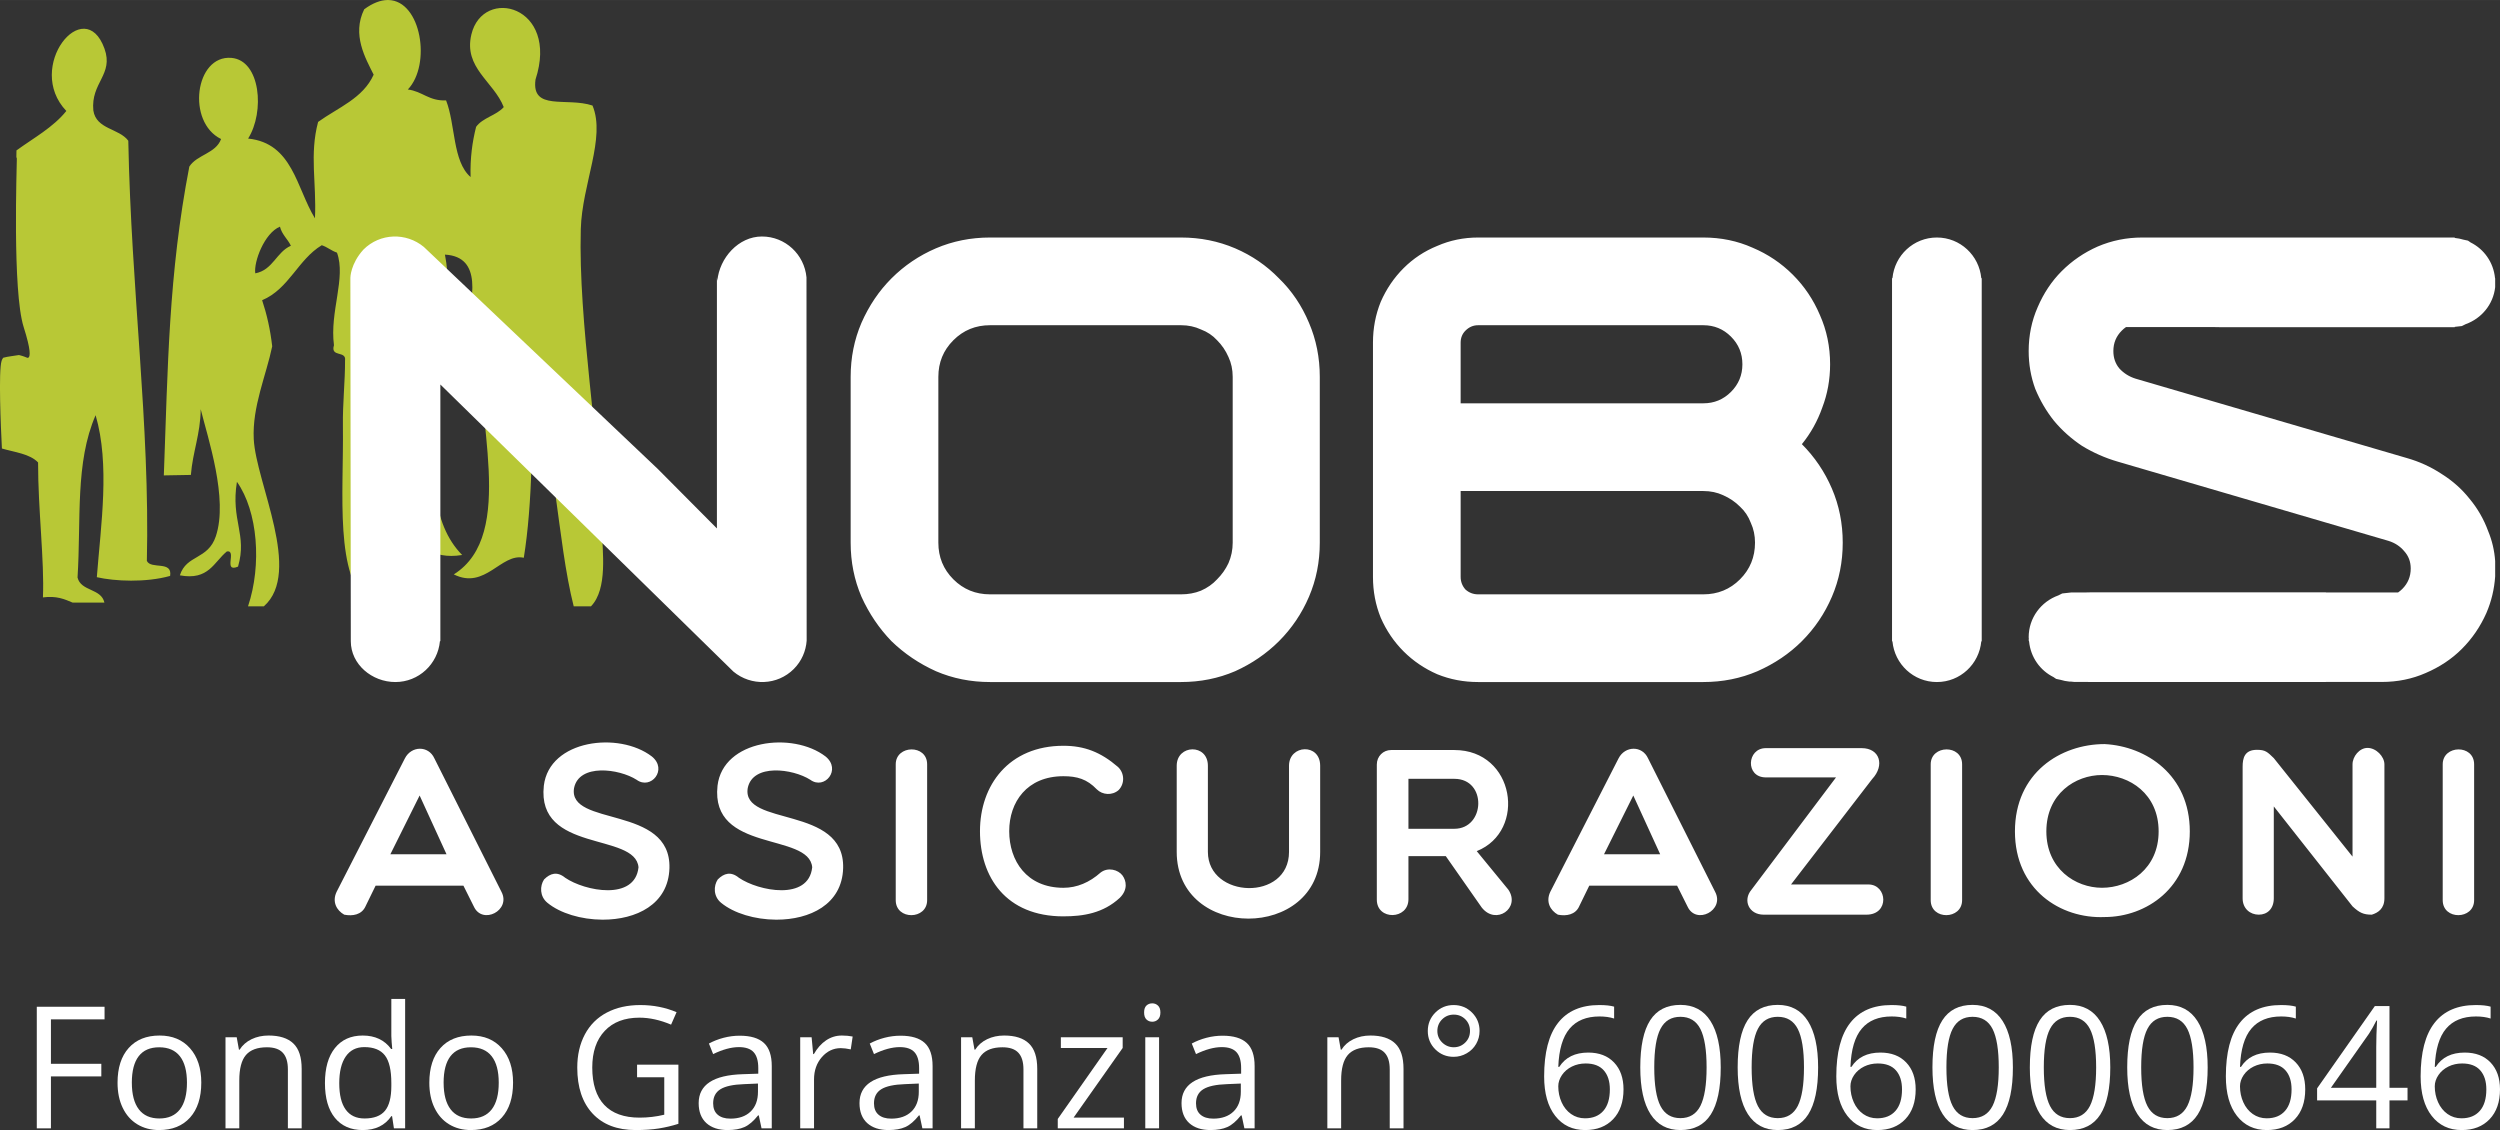 <svg xmlns="http://www.w3.org/2000/svg" xmlns:xlink="http://www.w3.org/1999/xlink" xmlns:xodm="http://www.corel.com/coreldraw/odm/2003" xml:space="preserve" width="29.85mm" height="13.493mm" fill-rule="evenodd" clip-rule="evenodd" viewBox="0 0 3032.75 1370.84">
 <rect x="0" y="0" width="3032.75" height="1370.84" fill="#333333" stroke="none"/>
 <g id="Livello_x0020_1">
  <g id="nobis_assicurazioni.eps">
   <path fill="#B8C836" fill-rule="nonzero" d="M19.85 190.49l0.14 -8.04c20.94,-15.22 44.46,-27.9 60.48,-47.85 -50.81,-53.31 21.98,-143 46.25,-75.67 11.46,31.73 -16.74,41.05 -13.49,75.1 3.57,23.05 31.14,21.52 42.4,36.67 3.51,181.61 26.35,344.42 22.53,509.69 4.87,10.72 31.31,-0.69 28.21,18.24 -29.54,8.3 -67.36,6.5 -88.91,1.54 4.99,-64.12 16.04,-136.48 -1.47,-196.51 -25.03,57.38 -17.49,126.76 -21.93,196.91 4.11,17.04 28.82,13 32.59,30.41l-38.6 0c-9.85,-4.28 -19.8,-8.44 -35.96,-6.28 1.9,-43.87 -5.98,-107.17 -5.89,-163.69 -9.88,-10.51 -28.2,-12.35 -43.87,-16.93 -1.34,-26.03 -4.33,-94.13 -0.35,-106.46 0.48,-1.43 1.13,-2.66 1.92,-3.65 5.82,-1.66 12.81,-2.13 19.1,-3.3 5.24,1.2 9.38,3.06 9.38,3.06 0,0 4.58,2.9 3.45,-8.22 -0.57,-5.5 -2.56,-14.43 -7.13,-28.87 -13.8,-43.65 -8.2,-195.72 -8.27,-204.17 0,-0.52 -0.21,-1.18 -0.6,-1.97zm319.75 84.45c-19.01,7.82 -31.99,43.05 -29.92,56.62 21.44,-4 25.47,-25.69 43.2,-33.47 -3.94,-8.22 -10.85,-13.48 -13.28,-23.15zm102.18 -263.67c10.43,-7.7 19.83,-11.09 28.09,-11.27l1.28 0c39.97,0.83 52.25,78.5 23.61,108.55 17.73,2.2 25.49,14.16 46.37,13.22 11.55,29.41 7.75,73.92 29.75,93 -0.68,-23.22 2.14,-42.92 6.68,-60.91 8.04,-11.18 24.55,-13.75 33.53,-23.96 -12.16,-31.04 -48.99,-47.62 -39.25,-88.17 14.07,-58.55 107.01,-35.05 77.78,54.75 -5.28,38.65 37.97,21.07 69.16,31.53 16.29,39.14 -12.72,95.29 -14.22,149.9 -3.17,113.86 23.12,259.13 25.57,364.3 0.64,26.56 7.35,72.05 -13.21,93.3l-20.95 0c-20.47,-80.61 -22.15,-197.95 -53.4,-278.81 4.72,63.91 3.24,155.97 -7.15,219.9 -27.58,-6.08 -46.71,39.28 -84.91,20.18 77.3,-48.51 24.55,-194.57 32.7,-285.82 -2.88,-6.24 -9.72,-8.52 -18.43,-9.03 8.63,-39.46 20.92,-90.57 -25.03,-93.09 20.98,106.27 -54.86,287.72 20.9,364.39 -38.68,6.37 -48.16,-16 -79,-17.34 -12.42,-54.89 9.4,-132.83 1.26,-182.37 -31.77,74.44 -4.03,194.95 -25.66,262l-8.33 0c-43.48,-38.01 -31.85,-134.43 -32.94,-218.75 -0.38,-28.05 2.71,-54.15 2.59,-79.54 1.77,-12.31 -18.05,-3.36 -13.44,-18.46 -5.36,-40.94 14.88,-81.44 3.65,-112.32 -6.86,-2.3 -11.56,-6.72 -18.43,-9.01 -28.93,17.39 -39.79,53.06 -72.37,66.72 5.68,17.04 9.92,35.54 12.22,55.92 -7.26,35.2 -24.38,73.18 -22.38,112.61 2.65,52.9 59.32,161.41 12.25,202.83l-19.2 0c16.84,-50.33 11.93,-115.18 -13.46,-151.06 -7.66,46.73 12.74,63.81 1.34,102.86 -18.68,7.82 -0.98,-20.18 -13.45,-18.48 -15.89,12.9 -22.1,35.6 -57.11,29.06 8,-25.36 34.06,-18.57 43.67,-47.52 15.14,-45.55 -9.67,-118.77 -18.39,-153.96 -0.37,30.24 -9.65,51.42 -11.94,79.67l-32.8 0.58c4.94,-131.53 5.69,-244 30.93,-374.63 9.42,-14.6 32.09,-15.76 38.53,-33.42 -42.16,-20.54 -31.67,-102.16 12.57,-98.43 35.36,3 40.61,65.59 20.21,97.87 54.14,5.54 58.59,60.06 81.1,96.79 2.02,-43.45 -6.8,-76.98 3.8,-116.98 24.15,-17.39 54.46,-28.55 67.4,-57.31 -9.97,-20.03 -26.61,-48.57 -11.47,-79.29z"></path>
   <path fill="white" fill-rule="nonzero" d="M3026.88 337.79l-0.19 -0.59c-1.88,-19.01 -13.35,-35.08 -29.72,-43.17 -1.08,-0.67 -1.96,-1.52 -3.11,-2.15 0,0 -2.23,-0.52 -5.34,-1.13 -3.45,-1.03 -7,-1.8 -10.69,-2.13l0 -0.51 -379.15 0c-18.93,0 -36.91,3.65 -53.91,10.91 -16.52,7.29 -31.08,17.25 -43.73,29.89 -12.14,12.14 -21.85,26.71 -29.14,43.72 -7.28,16.52 -10.92,34.26 -10.92,53.21 0,16.02 2.66,31.33 7.99,45.91 5.84,14.09 13.38,26.97 22.63,38.62 9.7,11.66 21.1,21.85 34.24,30.6 13.6,8.26 27.94,14.57 42.98,18.96l328.65 96.18c7.79,2.42 14.09,6.56 18.96,12.37 5.35,5.85 8.02,12.88 8.02,21.14 0,9.73 -3.41,17.99 -10.18,24.78 -1.64,1.64 -3.33,3.03 -5.14,4.29l-87.57 0 0 -0.13 -285.5 0 -5.96 0.13 -17.29 0 -11.13 1.22c-1.64,0.72 -3.08,1.54 -4.63,2.33 -20.94,7.51 -36.06,27.18 -36.06,50.72 0,0.59 0.11,1.13 0.16,1.72 -0.05,0.69 -0.16,1.32 -0.16,2.01 0.11,0.58 0.37,1.01 0.51,1.58 1.87,19.02 13.34,35.07 29.72,43.16 1.1,0.66 1.95,1.52 3.08,2.12 0,0 2.25,0.52 5.35,1.15 3.44,1.06 7.02,1.79 10.72,2.13l2.19 0.04c2.53,0.33 4.82,0.5 6.41,0.4l12.97 0 4.11 0.08 285.5 0 0 -0.08 67.83 0c18.93,0 36.77,-3.58 53.28,-10.86 17.01,-7.27 31.57,-16.99 43.73,-29.12 12.65,-12.64 22.58,-27.25 29.88,-43.74 6.06,-14.11 9.59,-28.91 10.62,-44.38l0 -18.59c-0.89,-12.69 -3.72,-24.74 -8.43,-36.13 -5.34,-14.59 -12.88,-27.72 -22.61,-39.35 -9.23,-11.67 -20.39,-21.63 -33.51,-29.91 -13.12,-8.72 -27.45,-15.27 -42.99,-19.66l-328.68 -96.18c-7.77,-2.42 -14.32,-6.56 -19.67,-12.37 -4.87,-5.84 -7.28,-12.86 -7.28,-21.14 0,-9.74 3.39,-17.97 10.21,-24.77 1.62,-1.66 3.32,-3.05 5.1,-4.3l107.1 0 6.21 0.11 285.5 0 0 -0.39 8.64 -0.96c1.65,-0.69 3.08,-1.52 4.61,-2.3 19.22,-6.87 33.54,-23.96 35.8,-44.9l0 -10.56zm-623.38 440.19l0.53 0 0 -440.49 -0.53 0c-2.56,-27.68 -25.55,-49.39 -53.87,-49.39 -28.33,0 -51.33,21.71 -53.9,49.39l-0.51 0 0 440.49 0.51 0c2.57,27.66 25.57,49.38 53.9,49.38 28.32,0 51.31,-21.72 53.87,-49.38zm-181.2 -54.1c8.75,-20.41 13.12,-42.26 13.12,-65.59 0,-23.32 -4.37,-45.16 -13.12,-65.57 -8.75,-20.42 -20.89,-38.37 -36.44,-53.93 10.7,-13.12 18.95,-27.94 24.78,-44.45 6.31,-16.52 9.47,-34.03 9.47,-52.48 0,-21.37 -4.14,-41.28 -12.39,-59.76 -7.79,-18.43 -18.7,-34.73 -32.8,-48.83 -14.07,-14.07 -30.36,-25.01 -48.82,-32.79 -18.47,-8.25 -38.37,-12.37 -59.77,-12.37l-273.25 0c-17.5,0 -34.01,3.39 -49.56,10.18 -15.53,6.31 -29.14,15.33 -40.81,26.98 -11.66,11.63 -20.89,25.26 -27.7,40.79 -6.31,15.57 -9.45,32.1 -9.45,49.56l0 284.2c0,17.51 3.14,34.03 9.45,49.56 6.81,15.54 16.03,29.15 27.7,40.8 11.67,11.67 25.28,20.88 40.81,27.7 15.55,6.32 32.06,9.47 49.56,9.47l273.25 0c23.33,0 45.21,-4.37 65.61,-13.12 20.86,-9.22 38.86,-21.39 53.91,-36.43 15.55,-15.54 27.7,-33.53 36.44,-53.93zm-108.59 -282.02c0,13.13 -4.62,24.28 -13.84,33.52 -9.24,9.26 -20.4,13.86 -33.54,13.86l-294.42 0 0 -73.61c0,-5.83 1.97,-10.68 5.85,-14.56 4.38,-4.39 9.49,-6.56 15.31,-6.56l273.25 0c13.14,0 24.3,4.6 33.54,13.84 9.22,9.25 13.84,20.39 13.84,33.52zm15.3 216.43c0,17.51 -6.07,32.32 -18.21,44.48 -12.14,12.13 -26.96,18.21 -44.47,18.21l-273.25 0c-5.82,0 -10.93,-1.95 -15.31,-5.83 -3.88,-4.38 -5.85,-9.49 -5.85,-15.31l0 -104.19 294.42 0c8.77,0 16.77,1.7 24.07,5.09 7.77,3.4 14.58,8.03 20.4,13.86 5.83,5.33 10.21,11.89 13.12,19.66 3.38,7.29 5.09,15.31 5.09,24.04zm-541.07 65.59c8.75,-20.41 13.1,-42.26 13.1,-65.59l0 -201.12c0,-23.31 -4.35,-45.19 -13.1,-65.57 -8.74,-20.92 -20.89,-38.88 -36.41,-53.93 -15.1,-15.55 -32.8,-27.7 -53.2,-36.46 -20.42,-8.71 -42.28,-13.1 -65.6,-13.1l-231.74 0c-23.32,0 -45.18,4.39 -65.57,13.1 -20.42,8.77 -38.38,20.91 -53.94,36.46 -15.05,15.05 -27.21,33.01 -36.43,53.93 -8.74,20.38 -13.11,42.27 -13.11,65.57l0 201.12c0,23.34 4.37,45.18 13.11,65.59 9.23,20.4 21.39,38.38 36.43,53.93 15.55,15.05 33.52,27.22 53.94,36.43 20.39,8.75 42.26,13.12 65.57,13.12l231.74 0c23.33,0 45.18,-4.37 65.6,-13.12 20.4,-9.22 38.1,-21.39 53.2,-36.43 15.52,-15.54 27.68,-33.53 36.41,-53.93zm-92.55 -65.59c0,8.76 -1.7,16.99 -5.1,24.8 -3.39,7.25 -8.01,13.85 -13.85,19.68 -5.34,5.81 -11.9,10.43 -19.67,13.81 -7.28,2.93 -15.29,4.4 -24.05,4.4l-231.74 0c-17.49,0 -32.3,-6.08 -44.44,-18.21 -12.16,-12.16 -18.22,-26.97 -18.22,-44.48l0 -201.12c0,-17.52 6.06,-32.31 18.22,-44.44 12.14,-12.15 26.95,-18.23 44.44,-18.23l231.74 0c8.76,0 16.76,1.71 24.05,5.1 7.77,2.91 14.33,7.28 19.67,13.13 5.84,5.83 10.45,12.6 13.85,20.39 3.4,7.27 5.1,15.31 5.1,24.05l0 201.12zm-532.4 153.21c9.55,-9.57 14.64,-21.75 15.57,-34.23l-0.21 -440.84c-2.58,-27.75 -25.65,-49.55 -54.07,-49.55 -28.41,0 -51.5,26 -54.08,53.73l-0.51 -4.18 0 304.6 -71.73 -72.18 -283.8 -269.31c-21.45,-17.81 -53.17,-16.9 -73.27,3.2 -15.85,17.46 -15.85,34.24 -15.85,34.24l0.52 440.83c0,28.08 25.64,49.55 54.05,49.55 28.43,0 51.5,-21.81 54.07,-49.55l0.52 0 0 -311.4 355.54 348.31c21.45,17.78 53.18,16.87 73.26,-3.22z"></path>
   <path fill="white" fill-rule="nonzero" d="M443.25 1099.76l12.41 -25.41 106.5 0 12.69 25.41c10.4,22.49 45.32,4.62 33.48,-17.9l-81.38 -161.9c-7.2,-15.87 -28,-15.3 -35.78,0l-82.83 161.9c-5.76,12.11 0,22.52 9.25,27.71 10.39,2.03 21.06,0 25.68,-9.8zm30.32 -63.51l35.48 -71.25 32.61 71.25 -68.09 0zm301 15.87c-4.33,40.99 -65.22,28.87 -88.87,12.71 -9.82,-8.09 -18.2,-5.49 -25.7,2.01 -5.18,7.8 -5.46,20.51 4.06,28.31 15.48,12.79 41.03,20.34 66.57,20.48l0.82 0c39.84,-0.02 79.42,-18.14 80.65,-62.62 2.01,-76.8 -123.5,-49.66 -115.73,-97 6.06,-30 54.55,-23.67 75.89,-10.08 17.32,12.69 38.11,-12.42 18.48,-28.29 -39.83,-30.59 -124.38,-20.49 -131.03,35.49 -8.94,81.95 111.12,56.29 114.86,98.98zm210.71 0c-4.34,40.99 -65.22,28.87 -88.87,12.71 -9.82,-8.09 -18.2,-5.49 -25.7,2.01 -5.2,7.8 -5.48,20.51 4.04,28.31 15.49,12.79 41.03,20.34 66.58,20.48l0.82 0c39.84,-0.02 79.43,-18.14 80.66,-62.62 2.01,-76.8 -123.52,-49.66 -115.74,-97 6.06,-30 54.54,-23.67 75.91,-10.08 17.31,12.69 38.1,-12.42 18.48,-28.29 -39.85,-30.59 -124.4,-20.49 -131.04,35.49 -8.94,81.95 111.12,56.29 114.87,98.98zm101.33 39.86c0,24.52 38.1,23.94 38.1,0l0 -164.82c0,-24.54 -38.1,-23.67 -38.1,0l0 164.82zm203.47 19.62c23.96,0 48.2,-3.77 68.4,-22.52 10.12,-10.11 7.81,-20.79 3.18,-27.13 -5.19,-6.93 -17.6,-10.38 -26.54,-3.47 -13.29,11.86 -28.59,18.47 -45.04,18.47 -44.72,0 -65.8,-32.9 -65.8,-68.68 0,-35.19 21.36,-66.68 65.8,-66.68 16.45,0 28.57,3.47 40.42,15.9 6.91,6.91 18.76,7.79 26.55,0.88 7.78,-8.09 6.94,-20.82 -0.85,-28.03 -21.07,-18.19 -41,-25.67 -66.11,-25.67 -66.35,0 -101.28,47.9 -101.28,103.6 0,55.71 31.46,103.34 101.28,103.34zm273.63 -78.21c0,60.3 -98.42,56.83 -98.42,0l0 -104.49c0,-27.12 -37.82,-25.97 -37.82,0l0 104.49c0,107.94 174.03,107.94 174.03,0l0 -104.49c0,-27.71 -37.8,-25.69 -37.8,0l0 104.49zm144.87 5.19l45.33 0 43.58 62.32c17.32,21.93 47.33,0.58 32.31,-21.65l-38.36 -46.75c61.16,-24.54 46.16,-122.66 -27.14,-122.66l-76.76 0c-9.53,0 -17.32,7.52 -17.32,17.61l0 163.92c0,25.41 38.36,24.55 38.36,-0.56l0 -52.23zm0 -93.81l55.72 0c39.83,0 37.52,60.6 0,60.6l-55.72 0 0 -60.6zm206.97 154.99l12.4 -25.41 106.51 0 12.71 25.41c10.38,22.49 45.3,4.62 33.46,-17.9l-81.37 -161.9c-7.22,-15.87 -28,-15.3 -35.79,0l-82.82 161.9c-5.77,12.11 0,22.52 9.23,27.71 10.38,2.03 21.08,0 25.69,-9.8zm30.3 -63.51l35.5 -71.25 32.6 71.25 -68.1 0zm318.33 73.31c28.3,0 25.42,-36.65 2.33,-36.65l-93.81 0 98.42 -127.86c15.61,-16.71 9.24,-37.51 -12.69,-37.51l-116.3 0c-23.1,0 -25.12,35.5 0,35.5l85.14 0 -102.75 136.51c-10.39,12.43 -3.18,30.01 15,30.01l124.66 0zm77.96 -17.59c0,24.52 38.09,23.94 38.09,0l0 -164.82c0,-24.54 -38.09,-23.67 -38.09,0l0 164.82zm314.3 -83.43c0,-68.39 -52.8,-103.32 -103.33,-105.92 -53.39,0 -108.79,34.92 -108.79,105.92 0,70.7 55.4,106.2 108.79,103.9 50.53,0 103.33,-35.5 103.33,-103.9zm-37.81 0c0,45.3 -35.48,68.4 -68.69,68.4 -32.32,0 -67.51,-23.09 -67.51,-68.4 0,-45.57 35.19,-68.39 67.51,-68.39 33.21,0 68.69,22.82 68.69,68.39zm101.89 81.12c0,12.7 9.25,19.9 19.62,19.9 10.4,0 18.2,-7.2 18.2,-19.9l0 -111.41 95.51 121.22c8.37,7.78 13.27,10.1 23.38,10.1 7.51,-2.32 15.3,-7.2 15.3,-19.9l0 -162.5c0,-9.51 -10.11,-19.91 -20.49,-19.91 -9.81,0 -18.19,10.4 -18.19,19.91l0 111.97 -95.51 -119.48c-7.79,-7.51 -10.12,-10.08 -20.49,-10.08 -15.03,0 -17.32,10.08 -17.32,20.48l0 159.6zm242.73 2.32c0,24.52 38.11,23.94 38.11,0l0 -164.82c0,-24.54 -38.11,-23.67 -38.11,0l0 164.82z"></path>
  </g>
  <polygon fill="white" fill-rule="nonzero" points="61.78,1368.78 44.63,1368.78 44.63,1221.27 126.83,1221.27 126.83,1236.56 61.78,1236.56 61.78,1290.48 122.91,1290.48 122.91,1305.77 61.78,1305.77 "></polygon>
  <path id="1" fill="white" fill-rule="nonzero" d="M244.17 1313.41c0,18.04 -4.54,32.13 -13.6,42.26 -9.08,10.12 -21.62,15.18 -37.63,15.18 -9.89,0 -18.66,-2.31 -26.34,-6.95 -7.64,-4.65 -13.56,-11.33 -17.73,-20 -4.21,-8.68 -6.27,-18.84 -6.27,-30.48 0,-18.04 4.51,-32.09 13.53,-42.14 8.99,-10.06 21.52,-15.09 37.5,-15.09 15.49,0 27.76,5.13 36.88,15.43 9.12,10.29 13.67,24.24 13.67,41.8zm-84.23 0c0,14.12 2.82,24.9 8.47,32.3 5.65,7.41 13.95,11.09 24.93,11.09 10.95,0 19.28,-3.69 24.96,-11.05 5.68,-7.38 8.5,-18.15 8.5,-32.34 0,-14.05 -2.82,-24.72 -8.5,-32.02 -5.68,-7.29 -14.08,-10.94 -25.18,-10.94 -10.98,0 -19.24,3.58 -24.82,10.77 -5.58,7.2 -8.37,17.94 -8.37,32.2z"></path>
  <path id="2" fill="white" fill-rule="nonzero" d="M349.23 1368.78l0 -71.52c0,-9.02 -2.03,-15.74 -6.16,-20.18 -4.1,-4.45 -10.55,-6.64 -19.28,-6.64 -11.57,0 -20.05,3.13 -25.42,9.36 -5.41,6.27 -8.09,16.6 -8.09,31l0 57.98 -16.73 0 0 -110.53 13.6 0 2.71 15.08 0.83 0c3.44,-5.44 8.23,-9.67 14.43,-12.67 6.2,-3 13.09,-4.48 20.7,-4.48 13.32,0 23.34,3.21 30.05,9.64 6.76,6.41 10.09,16.7 10.09,30.83l0 72.14 -16.73 0z"></path>
  <path id="3" fill="white" fill-rule="nonzero" d="M475.64 1353.98l-0.9 0c-7.74,11.26 -19.31,16.87 -34.71,16.87 -14.46,0 -25.73,-4.96 -33.78,-14.83 -8.02,-9.89 -12.05,-23.97 -12.05,-42.18 0,-18.25 4.03,-32.4 12.12,-42.49 8.06,-10.09 19.31,-15.16 33.71,-15.16 14.98,0 26.48,5.45 34.5,16.36l1.31 0 -0.69 -7.99 -0.42 -7.75 0 -45.04 16.74 0 0 157.02 -13.6 0 -2.24 -14.8zm-33.51 2.82c11.43,0 19.73,-3.1 24.89,-9.34 5.13,-6.23 7.71,-16.26 7.71,-30.12l0 -3.52c0,-15.67 -2.61,-26.86 -7.81,-33.54 -5.23,-6.72 -13.56,-10.06 -24.99,-10.06 -9.81,0 -17.32,3.82 -22.56,11.47 -5.2,7.61 -7.82,18.39 -7.82,32.33 0,14.12 2.58,24.76 7.78,31.95 5.17,7.2 12.78,10.82 22.8,10.82z"></path>
  <path id="4" fill="white" fill-rule="nonzero" d="M622.39 1313.41c0,18.04 -4.54,32.13 -13.6,42.26 -9.08,10.12 -21.62,15.18 -37.63,15.18 -9.89,0 -18.66,-2.31 -26.34,-6.95 -7.64,-4.65 -13.56,-11.33 -17.73,-20 -4.21,-8.68 -6.27,-18.84 -6.27,-30.48 0,-18.04 4.51,-32.09 13.53,-42.14 8.99,-10.06 21.52,-15.09 37.5,-15.09 15.49,0 27.76,5.13 36.88,15.43 9.12,10.29 13.67,24.24 13.67,41.8zm-84.23 0c0,14.12 2.82,24.9 8.47,32.3 5.65,7.41 13.95,11.09 24.93,11.09 10.95,0 19.28,-3.69 24.96,-11.05 5.68,-7.38 8.5,-18.15 8.5,-32.34 0,-14.05 -2.82,-24.72 -8.5,-32.02 -5.68,-7.29 -14.08,-10.94 -25.18,-10.94 -10.98,0 -19.24,3.58 -24.82,10.77 -5.58,7.2 -8.37,17.94 -8.37,32.2z"></path>
  <path id="5" fill="white" fill-rule="nonzero" d="M772.83 1291.52l50.14 0 0 71.76c-7.81,2.48 -15.74,4.37 -23.83,5.65 -8.06,1.27 -17.42,1.92 -28.03,1.92 -22.35,0 -39.74,-6.64 -52.17,-19.93 -12.43,-13.29 -18.66,-31.88 -18.66,-55.85 0,-15.32 3.1,-28.75 9.24,-40.29 6.16,-11.53 15.01,-20.35 26.58,-26.44 11.57,-6.1 25.14,-9.13 40.67,-9.13 15.74,0 30.4,2.9 43.97,8.65l-6.64 15.12c-13.33,-5.65 -26.14,-8.47 -38.44,-8.47 -17.97,0 -31.98,5.34 -42.07,16.05 -10.09,10.67 -15.12,25.51 -15.12,44.48 0,19.9 4.86,35.02 14.57,45.32 9.7,10.29 24,15.42 42.83,15.42 10.19,0 20.18,-1.17 29.95,-3.55l0 -45.43 -32.99 0 0 -15.28z"></path>
  <path id="6" fill="white" fill-rule="nonzero" d="M923.83 1368.78l-3.34 -15.74 -0.82 0c-5.51,6.92 -10.98,11.64 -16.46,14.12 -5.51,2.44 -12.32,3.68 -20.52,3.68 -10.98,0 -19.56,-2.82 -25.8,-8.46 -6.2,-5.69 -9.33,-13.71 -9.33,-24.18 0,-22.34 17.87,-34.05 53.54,-35.12l18.77 -0.62 0 -6.85c0,-8.65 -1.86,-15.05 -5.58,-19.18 -3.75,-4.12 -9.71,-6.2 -17.9,-6.2 -9.23,0 -19.63,2.82 -31.27,8.47l-5.12 -12.81c5.44,-2.96 11.39,-5.3 17.86,-6.99 6.51,-1.69 13.03,-2.51 19.53,-2.51 13.19,0 22.93,2.93 29.3,8.78 6.37,5.85 9.54,15.22 9.54,28.13l0 75.48 -12.4 0zm-37.85 -11.78c10.43,0 18.63,-2.85 24.56,-8.58 5.95,-5.72 8.95,-13.71 8.95,-24l0 -9.99 -16.77 0.72c-13.29,0.45 -22.89,2.51 -28.78,6.2 -5.88,3.65 -8.82,9.37 -8.82,17.08 0,6.07 1.83,10.68 5.52,13.81 3.65,3.17 8.78,4.75 15.35,4.75z"></path>
  <path id="7" fill="white" fill-rule="nonzero" d="M1021.18 1256.18c4.89,0 9.3,0.42 13.19,1.21l-2.31 15.6c-4.58,-1 -8.62,-1.51 -12.12,-1.51 -8.92,0 -16.57,3.62 -22.94,10.88 -6.33,7.26 -9.5,16.33 -9.5,27.14l0 59.29 -16.77 0 0 -110.53 13.85 0 1.89 20.42 0.83 0c4.09,-7.2 9.02,-12.74 14.8,-16.63 5.78,-3.89 12.12,-5.86 19.08,-5.86z"></path>
  <path id="8" fill="white" fill-rule="nonzero" d="M1118.93 1368.78l-3.34 -15.74 -0.82 0c-5.51,6.92 -10.98,11.64 -16.46,14.12 -5.51,2.44 -12.32,3.68 -20.52,3.68 -10.98,0 -19.56,-2.82 -25.8,-8.46 -6.2,-5.69 -9.33,-13.71 -9.33,-24.18 0,-22.34 17.87,-34.05 53.54,-35.12l18.77 -0.62 0 -6.85c0,-8.65 -1.86,-15.05 -5.58,-19.18 -3.75,-4.12 -9.71,-6.2 -17.9,-6.2 -9.23,0 -19.63,2.82 -31.27,8.47l-5.12 -12.81c5.44,-2.96 11.39,-5.3 17.86,-6.99 6.51,-1.69 13.03,-2.51 19.53,-2.51 13.19,0 22.93,2.93 29.3,8.78 6.37,5.85 9.54,15.22 9.54,28.13l0 75.48 -12.4 0zm-37.85 -11.78c10.43,0 18.63,-2.85 24.56,-8.58 5.95,-5.72 8.95,-13.71 8.95,-24l0 -9.99 -16.77 0.72c-13.29,0.45 -22.89,2.51 -28.78,6.2 -5.88,3.65 -8.82,9.37 -8.82,17.08 0,6.07 1.83,10.68 5.52,13.81 3.65,3.17 8.78,4.75 15.35,4.75z"></path>
  <path id="9" fill="white" fill-rule="nonzero" d="M1241.55 1368.78l0 -71.52c0,-9.02 -2.03,-15.74 -6.16,-20.18 -4.1,-4.45 -10.55,-6.64 -19.28,-6.64 -11.57,0 -20.05,3.13 -25.42,9.36 -5.41,6.27 -8.09,16.6 -8.09,31l0 57.98 -16.73 0 0 -110.53 13.6 0 2.71 15.08 0.83 0c3.44,-5.44 8.23,-9.67 14.43,-12.67 6.2,-3 13.09,-4.48 20.7,-4.48 13.32,0 23.34,3.21 30.05,9.64 6.76,6.41 10.09,16.7 10.09,30.83l0 72.14 -16.73 0z"></path>
  <polygon id="10" fill="white" fill-rule="nonzero" points="1363.45,1368.78 1283.17,1368.78 1283.17,1357.38 1343.54,1271.27 1286.93,1271.27 1286.93,1258.25 1361.92,1258.25 1361.92,1271.27 1302.36,1355.77 1363.45,1355.77 "></polygon>
  <path id="11" fill="white" fill-rule="nonzero" d="M1406.07 1368.78l-16.73 0 0 -110.53 16.73 0 0 110.53zm-18.15 -140.56c0,-3.82 0.92,-6.6 2.82,-8.4 1.89,-1.79 4.24,-2.68 7.06,-2.68 2.68,0 5.02,0.89 6.95,2.72 1.96,1.82 2.93,4.61 2.93,8.36 0,3.79 -0.97,6.61 -2.93,8.44 -1.93,1.86 -4.27,2.78 -6.95,2.78 -2.82,0 -5.17,-0.92 -7.06,-2.78 -1.9,-1.83 -2.82,-4.65 -2.82,-8.44z"></path>
  <path id="12" fill="white" fill-rule="nonzero" d="M1509.58 1368.78l-3.34 -15.74 -0.82 0c-5.51,6.92 -10.98,11.64 -16.46,14.12 -5.51,2.44 -12.32,3.68 -20.52,3.68 -10.98,0 -19.56,-2.82 -25.8,-8.46 -6.2,-5.69 -9.33,-13.71 -9.33,-24.18 0,-22.34 17.87,-34.05 53.54,-35.12l18.77 -0.62 0 -6.85c0,-8.65 -1.86,-15.05 -5.58,-19.18 -3.75,-4.12 -9.71,-6.2 -17.9,-6.2 -9.23,0 -19.63,2.82 -31.27,8.47l-5.12 -12.81c5.44,-2.96 11.39,-5.3 17.86,-6.99 6.51,-1.69 13.03,-2.51 19.53,-2.51 13.19,0 22.93,2.93 29.3,8.78 6.37,5.85 9.54,15.22 9.54,28.13l0 75.48 -12.4 0zm-37.85 -11.78c10.43,0 18.63,-2.85 24.56,-8.58 5.95,-5.72 8.95,-13.71 8.95,-24l0 -9.99 -16.77 0.72c-13.29,0.45 -22.89,2.51 -28.78,6.2 -5.88,3.65 -8.82,9.37 -8.82,17.08 0,6.07 1.83,10.68 5.52,13.81 3.65,3.17 8.78,4.75 15.35,4.75z"></path>
  <path id="13" fill="white" fill-rule="nonzero" d="M1685.88 1368.78l0 -71.52c0,-9.02 -2.03,-15.74 -6.16,-20.18 -4.1,-4.45 -10.55,-6.64 -19.28,-6.64 -11.57,0 -20.05,3.13 -25.42,9.36 -5.41,6.27 -8.09,16.6 -8.09,31l0 57.98 -16.73 0 0 -110.53 13.6 0 2.71 15.08 0.83 0c3.44,-5.44 8.23,-9.67 14.43,-12.67 6.2,-3 13.09,-4.48 20.7,-4.48 13.32,0 23.34,3.21 30.05,9.64 6.76,6.41 10.09,16.7 10.09,30.83l0 72.14 -16.73 0z"></path>
  <path id="14" fill="white" fill-rule="nonzero" d="M1732.06 1250.64c0,-8.72 3.03,-16.15 9.12,-22.28 6.1,-6.1 13.49,-9.16 22.24,-9.16 8.72,0 16.15,3.04 22.28,9.13 6.1,6.09 9.16,13.53 9.16,22.31 0,5.65 -1.38,10.88 -4.14,15.7 -2.75,4.79 -6.57,8.62 -11.5,11.43 -4.89,2.82 -10.16,4.24 -15.81,4.24 -8.75,0 -16.14,-3.03 -22.24,-9.05 -6.1,-6.07 -9.12,-13.5 -9.12,-22.31zm11.6 0c0,5.51 1.96,10.19 5.88,14.01 3.93,3.82 8.62,5.75 14.05,5.75 5.41,0 10.02,-1.89 13.88,-5.68 3.86,-3.79 5.78,-8.5 5.78,-14.08 0,-5.62 -1.89,-10.36 -5.68,-14.15 -3.79,-3.79 -8.46,-5.68 -13.98,-5.68 -5.58,0 -10.29,1.92 -14.15,5.75 -3.85,3.82 -5.78,8.53 -5.78,14.08z"></path>
  <path id="15" fill="white" fill-rule="nonzero" d="M1873.2 1305.77c0,-29 5.65,-50.66 16.92,-65.01 11.26,-14.36 27.92,-21.56 50,-21.56 7.61,0 13.59,0.66 17.97,1.93l0 14.43c-5.2,-1.69 -11.13,-2.51 -17.77,-2.51 -15.81,0 -27.89,4.93 -36.22,14.77 -8.37,9.85 -12.95,25.31 -13.75,46.38l1.21 0c7.41,-11.57 19.11,-17.35 35.12,-17.35 13.26,0 23.69,3.99 31.33,12.02 7.64,8.02 11.47,18.87 11.47,32.6 0,15.36 -4.21,27.41 -12.57,36.19 -8.37,8.79 -19.7,13.19 -33.95,13.19 -15.29,0 -27.38,-5.75 -36.33,-17.21 -8.95,-11.47 -13.43,-27.41 -13.43,-47.86zm49.55 50.82c9.58,0 16.98,-3 22.25,-9.02 5.3,-6.02 7.91,-14.73 7.91,-26.1 0,-9.77 -2.44,-17.42 -7.37,-23.03 -4.89,-5.58 -12.22,-8.37 -22.01,-8.37 -6.02,0 -11.6,1.24 -16.63,3.72 -5.06,2.52 -9.08,5.92 -12.08,10.3 -2.97,4.41 -4.48,8.92 -4.48,13.63 0,6.95 1.34,13.39 4.03,19.39 2.68,5.99 6.5,10.74 11.46,14.25 4.96,3.47 10.58,5.23 16.91,5.23z"></path>
  <path id="16" fill="white" fill-rule="nonzero" d="M2087.42 1294.85c0,25.52 -4.02,44.56 -12.05,57.13 -8.06,12.57 -20.35,18.87 -36.88,18.87 -15.91,0 -27.96,-6.43 -36.26,-19.31 -8.26,-12.88 -12.4,-31.78 -12.4,-56.68 0,-25.68 4,-44.72 12.02,-57.19 7.99,-12.43 20.22,-18.66 36.64,-18.66 16.01,0 28.17,6.51 36.46,19.49 8.3,12.98 12.47,31.79 12.47,56.37zm-80.64 -0.03c0,21.46 2.51,37.08 7.57,46.9 5.07,9.78 13.09,14.67 24.14,14.67 11.16,0 19.25,-4.96 24.28,-14.87 4.99,-9.96 7.5,-25.48 7.5,-46.7 0,-21.17 -2.51,-36.71 -7.5,-46.58 -5.03,-9.86 -13.13,-14.77 -24.28,-14.77 -11.05,0 -19.07,4.85 -24.14,14.6 -5.06,9.7 -7.57,25.31 -7.57,46.76z"></path>
  <path id="17" fill="white" fill-rule="nonzero" d="M2205.56 1294.85c0,25.52 -4.02,44.56 -12.05,57.13 -8.06,12.57 -20.35,18.87 -36.88,18.87 -15.91,0 -27.96,-6.43 -36.26,-19.31 -8.26,-12.88 -12.4,-31.78 -12.4,-56.68 0,-25.68 4,-44.72 12.02,-57.19 7.99,-12.43 20.22,-18.66 36.64,-18.66 16.01,0 28.17,6.51 36.46,19.49 8.3,12.98 12.47,31.79 12.47,56.37zm-80.64 -0.03c0,21.46 2.51,37.08 7.57,46.9 5.07,9.78 13.09,14.67 24.14,14.67 11.16,0 19.25,-4.96 24.28,-14.87 4.99,-9.96 7.5,-25.48 7.5,-46.7 0,-21.17 -2.51,-36.71 -7.5,-46.58 -5.03,-9.86 -13.13,-14.77 -24.28,-14.77 -11.05,0 -19.07,4.85 -24.14,14.6 -5.06,9.7 -7.57,25.31 -7.57,46.76z"></path>
  <path id="18" fill="white" fill-rule="nonzero" d="M2227.62 1305.77c0,-29 5.65,-50.66 16.92,-65.01 11.26,-14.36 27.92,-21.56 50,-21.56 7.61,0 13.59,0.66 17.97,1.93l0 14.43c-5.2,-1.69 -11.13,-2.51 -17.77,-2.51 -15.81,0 -27.89,4.93 -36.22,14.77 -8.37,9.85 -12.95,25.31 -13.75,46.38l1.21 0c7.41,-11.57 19.11,-17.35 35.12,-17.35 13.26,0 23.69,3.99 31.33,12.02 7.64,8.02 11.47,18.87 11.47,32.6 0,15.36 -4.21,27.41 -12.57,36.19 -8.37,8.79 -19.7,13.19 -33.95,13.19 -15.29,0 -27.38,-5.75 -36.33,-17.21 -8.95,-11.47 -13.43,-27.41 -13.43,-47.86zm49.55 50.82c9.58,0 16.98,-3 22.25,-9.02 5.3,-6.02 7.91,-14.73 7.91,-26.1 0,-9.77 -2.44,-17.42 -7.37,-23.03 -4.89,-5.58 -12.22,-8.37 -22.01,-8.37 -6.02,0 -11.6,1.24 -16.63,3.72 -5.06,2.52 -9.08,5.92 -12.08,10.3 -2.97,4.41 -4.48,8.92 -4.48,13.63 0,6.95 1.34,13.39 4.03,19.39 2.68,5.99 6.5,10.74 11.46,14.25 4.96,3.47 10.58,5.23 16.91,5.23z"></path>
  <path id="19" fill="white" fill-rule="nonzero" d="M2441.84 1294.85c0,25.52 -4.02,44.56 -12.05,57.13 -8.06,12.57 -20.35,18.87 -36.88,18.87 -15.91,0 -27.96,-6.43 -36.26,-19.31 -8.26,-12.88 -12.4,-31.78 -12.4,-56.68 0,-25.68 4,-44.72 12.02,-57.19 7.99,-12.43 20.22,-18.66 36.64,-18.66 16.01,0 28.17,6.51 36.46,19.49 8.3,12.98 12.47,31.79 12.47,56.37zm-80.64 -0.03c0,21.46 2.51,37.08 7.57,46.9 5.07,9.78 13.09,14.67 24.14,14.67 11.16,0 19.25,-4.96 24.28,-14.87 4.99,-9.96 7.5,-25.48 7.5,-46.7 0,-21.17 -2.51,-36.71 -7.5,-46.58 -5.03,-9.86 -13.13,-14.77 -24.28,-14.77 -11.05,0 -19.07,4.85 -24.14,14.6 -5.06,9.7 -7.57,25.31 -7.57,46.76z"></path>
  <path id="20" fill="white" fill-rule="nonzero" d="M2559.98 1294.85c0,25.52 -4.02,44.56 -12.05,57.13 -8.06,12.57 -20.35,18.87 -36.88,18.87 -15.91,0 -27.96,-6.43 -36.26,-19.31 -8.26,-12.88 -12.4,-31.78 -12.4,-56.68 0,-25.68 4,-44.72 12.02,-57.19 7.99,-12.43 20.22,-18.66 36.64,-18.66 16.01,0 28.17,6.51 36.46,19.49 8.3,12.98 12.47,31.79 12.47,56.37zm-80.64 -0.03c0,21.46 2.51,37.08 7.57,46.9 5.07,9.78 13.09,14.67 24.14,14.67 11.16,0 19.25,-4.96 24.28,-14.87 4.99,-9.96 7.5,-25.48 7.5,-46.7 0,-21.17 -2.51,-36.71 -7.5,-46.58 -5.03,-9.86 -13.13,-14.77 -24.28,-14.77 -11.05,0 -19.07,4.85 -24.14,14.6 -5.06,9.7 -7.57,25.31 -7.57,46.76z"></path>
  <path id="21" fill="white" fill-rule="nonzero" d="M2678.12 1294.85c0,25.52 -4.02,44.56 -12.05,57.13 -8.06,12.57 -20.35,18.87 -36.88,18.87 -15.91,0 -27.96,-6.43 -36.26,-19.31 -8.26,-12.88 -12.4,-31.78 -12.4,-56.68 0,-25.68 4,-44.72 12.02,-57.19 7.99,-12.43 20.22,-18.66 36.64,-18.66 16.01,0 28.17,6.51 36.46,19.49 8.3,12.98 12.47,31.79 12.47,56.37zm-80.64 -0.03c0,21.46 2.51,37.08 7.57,46.9 5.07,9.78 13.09,14.67 24.14,14.67 11.16,0 19.25,-4.96 24.28,-14.87 4.99,-9.96 7.5,-25.48 7.5,-46.7 0,-21.17 -2.51,-36.71 -7.5,-46.58 -5.03,-9.86 -13.13,-14.77 -24.28,-14.77 -11.05,0 -19.07,4.85 -24.14,14.6 -5.06,9.7 -7.57,25.31 -7.57,46.76z"></path>
  <path id="22" fill="white" fill-rule="nonzero" d="M2700.19 1305.77c0,-29 5.65,-50.66 16.92,-65.01 11.26,-14.36 27.92,-21.56 50,-21.56 7.61,0 13.59,0.66 17.97,1.93l0 14.43c-5.2,-1.69 -11.13,-2.51 -17.77,-2.51 -15.81,0 -27.89,4.93 -36.22,14.77 -8.37,9.85 -12.95,25.31 -13.75,46.38l1.21 0c7.41,-11.57 19.11,-17.35 35.12,-17.35 13.26,0 23.69,3.99 31.33,12.02 7.64,8.02 11.47,18.87 11.47,32.6 0,15.36 -4.21,27.41 -12.57,36.19 -8.37,8.79 -19.7,13.19 -33.95,13.19 -15.29,0 -27.38,-5.75 -36.33,-17.21 -8.95,-11.47 -13.43,-27.41 -13.43,-47.86zm49.55 50.82c9.58,0 16.98,-3 22.25,-9.02 5.3,-6.02 7.91,-14.73 7.91,-26.1 0,-9.77 -2.44,-17.42 -7.37,-23.03 -4.89,-5.58 -12.22,-8.37 -22.01,-8.37 -6.02,0 -11.6,1.24 -16.63,3.72 -5.06,2.52 -9.08,5.92 -12.08,10.3 -2.97,4.41 -4.48,8.92 -4.48,13.63 0,6.95 1.34,13.39 4.03,19.39 2.68,5.99 6.5,10.74 11.46,14.25 4.96,3.47 10.58,5.23 16.91,5.23z"></path>
  <path id="23" fill="white" fill-rule="nonzero" d="M2920.57 1334.9l-21.9 0 0 33.88 -16.04 0 0 -33.88 -71.76 0 0 -14.63 70.04 -99.83 17.76 0 0 99.17 21.9 0 0 15.29zm-37.95 -15.29l0 -49.03c0,-9.6 0.35,-20.48 1,-32.57l-0.79 0c-3.23,6.44 -6.26,11.81 -9.08,16.04l-46.15 65.56 55.03 0z"></path>
  <path id="24" fill="white" fill-rule="nonzero" d="M2936.47 1305.77c0,-29 5.65,-50.66 16.92,-65.01 11.26,-14.36 27.92,-21.56 50,-21.56 7.61,0 13.59,0.66 17.97,1.93l0 14.43c-5.2,-1.69 -11.13,-2.51 -17.77,-2.51 -15.81,0 -27.89,4.93 -36.22,14.77 -8.37,9.85 -12.95,25.31 -13.75,46.38l1.21 0c7.41,-11.57 19.11,-17.35 35.12,-17.35 13.26,0 23.69,3.99 31.33,12.02 7.64,8.02 11.47,18.87 11.47,32.6 0,15.36 -4.21,27.41 -12.57,36.19 -8.37,8.79 -19.7,13.19 -33.95,13.19 -15.29,0 -27.38,-5.75 -36.33,-17.21 -8.95,-11.47 -13.43,-27.41 -13.43,-47.86zm49.55 50.82c9.58,0 16.98,-3 22.25,-9.02 5.3,-6.02 7.91,-14.73 7.91,-26.1 0,-9.77 -2.44,-17.42 -7.37,-23.03 -4.89,-5.58 -12.22,-8.37 -22.01,-8.37 -6.02,0 -11.6,1.24 -16.63,3.72 -5.06,2.52 -9.08,5.92 -12.08,10.3 -2.97,4.41 -4.48,8.92 -4.48,13.63 0,6.95 1.34,13.39 4.03,19.39 2.68,5.99 6.5,10.74 11.46,14.25 4.96,3.47 10.58,5.23 16.91,5.23z"></path>
 </g>
</svg>